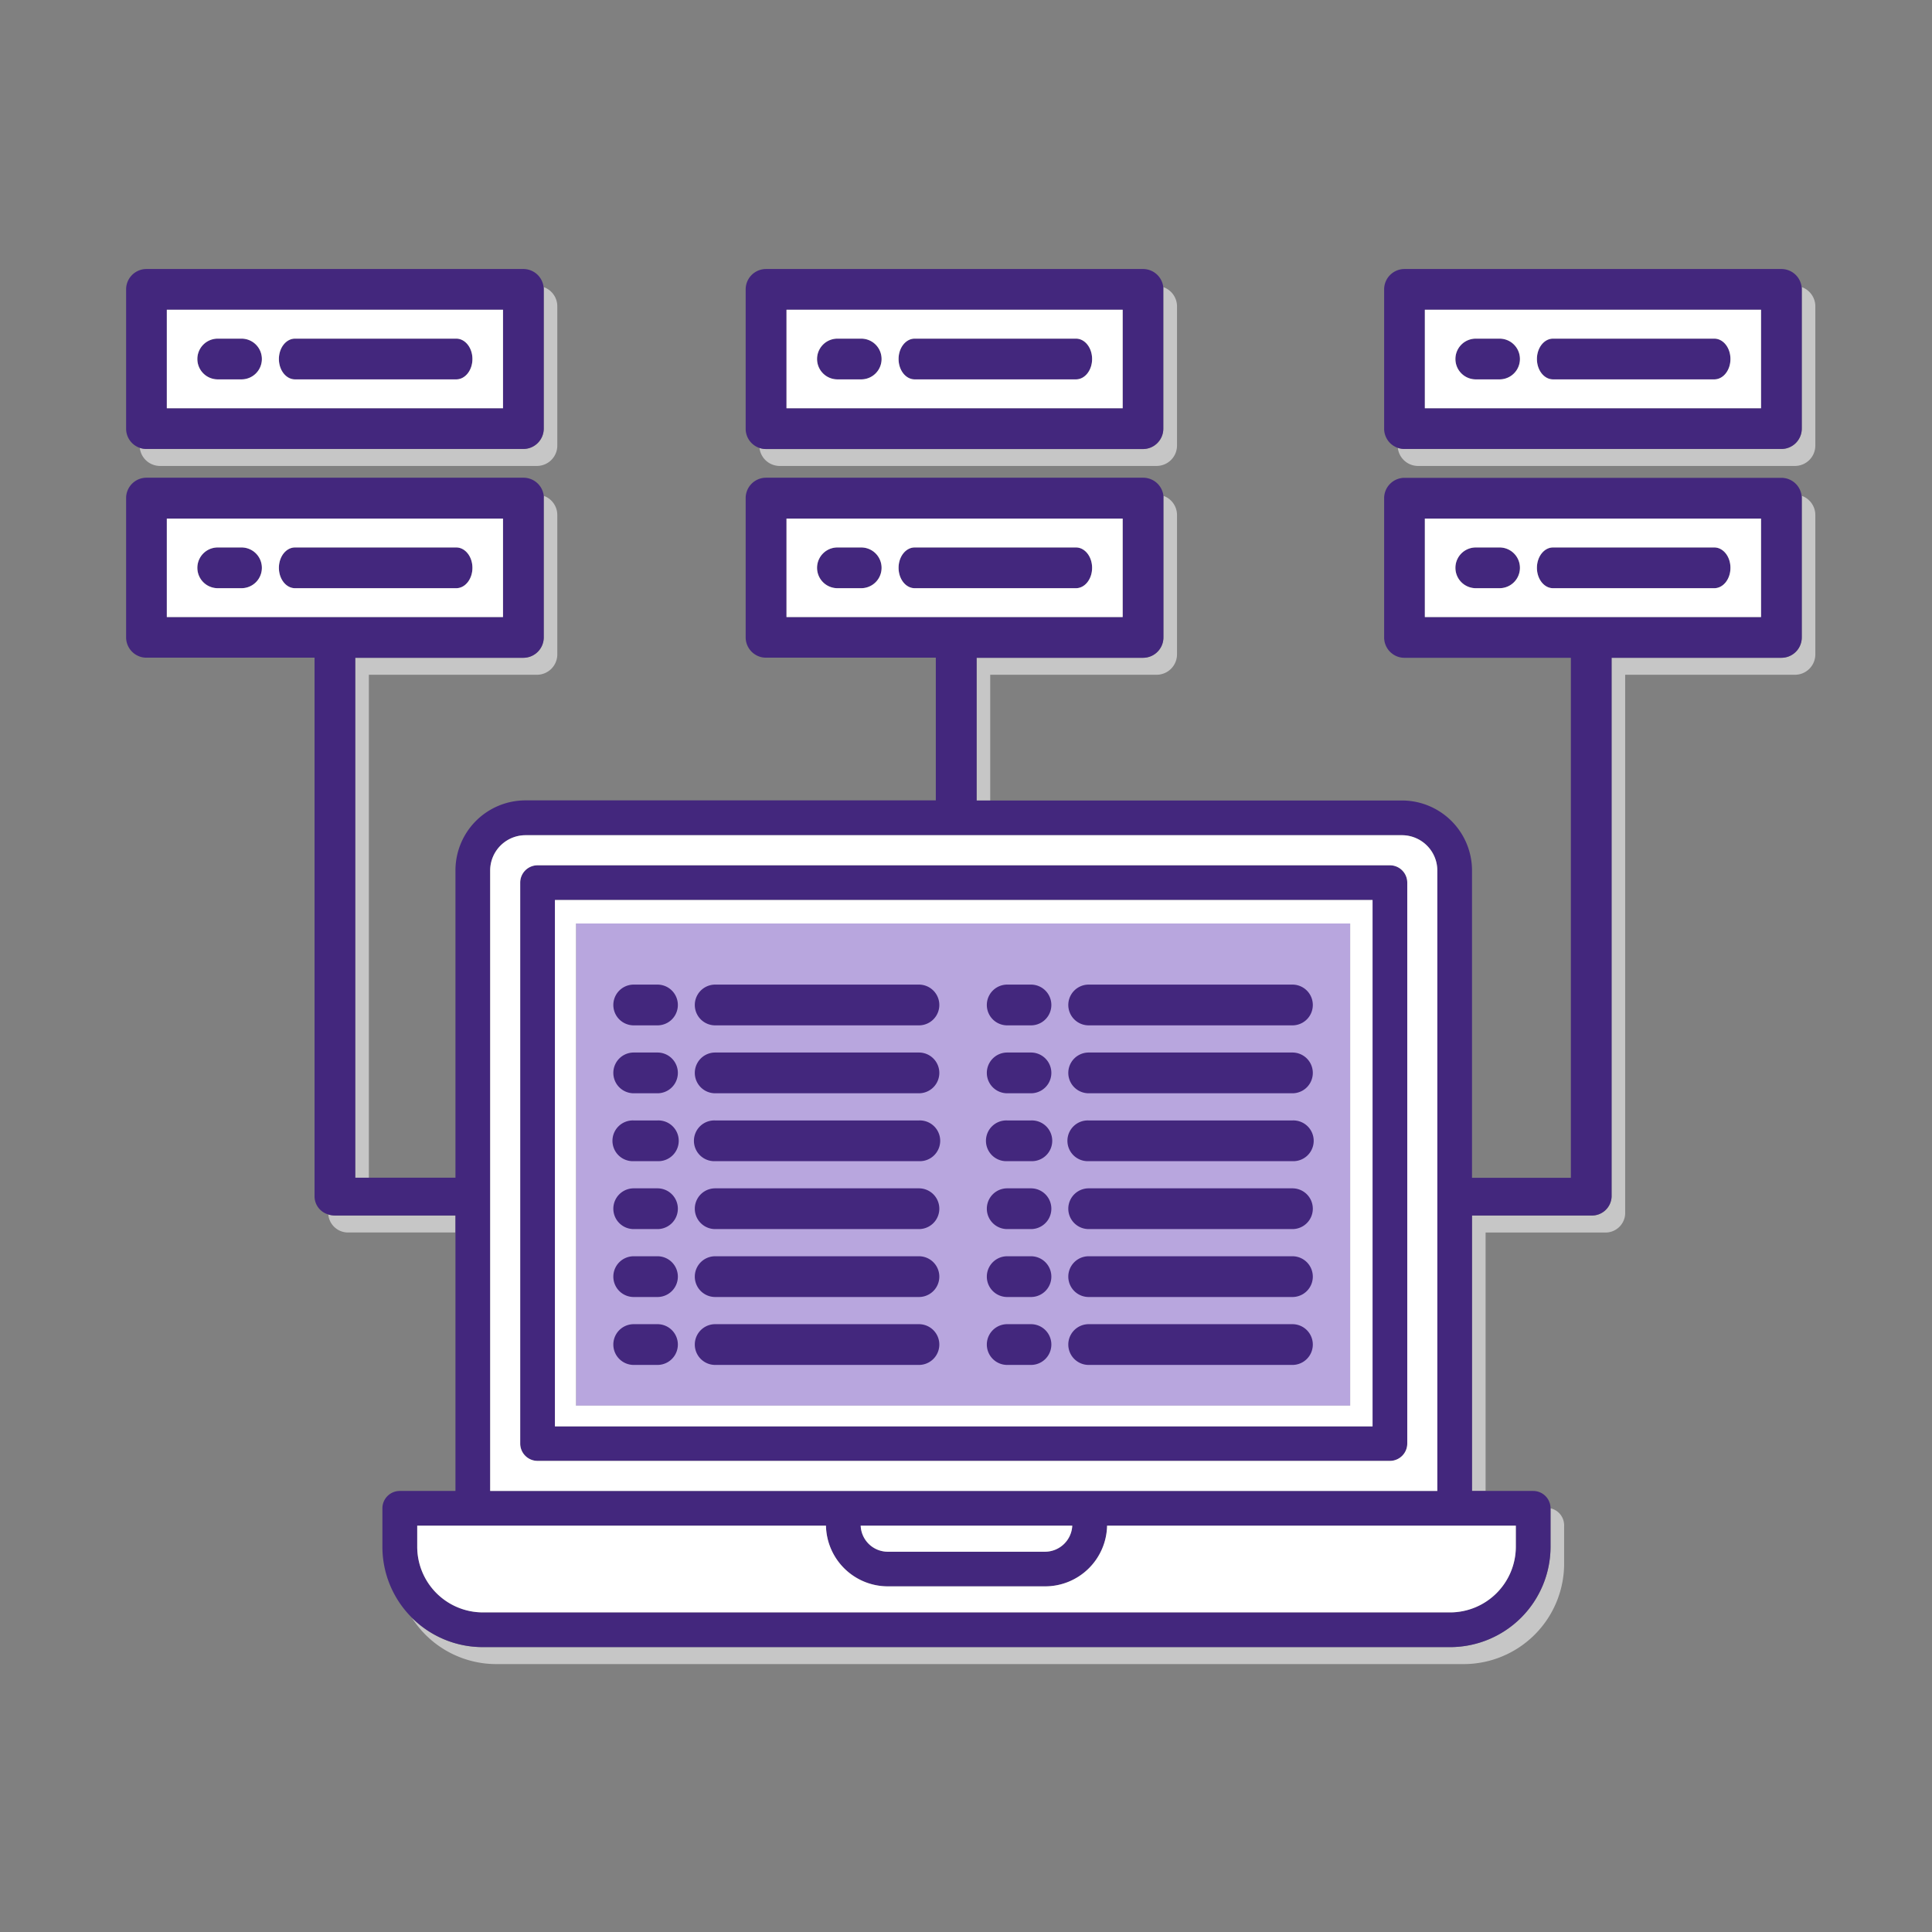 <svg id="Calque_1" data-name="Calque 1" xmlns="http://www.w3.org/2000/svg" viewBox="0 0 512 512"><rect x="0" y="0" width="512" height="512" fill="#808080" stroke="none"/><defs><style>.cls-1{fill:#b8a6de;}.cls-2{fill:#c6c6c6;}.cls-3{fill:#43277d;}.cls-4{fill:#fff;}</style></defs><rect class="cls-1" x="152.64" y="244.74" width="205.17" height="127.77"/><path class="cls-2" d="M120.7,322.12v4.5H92.35A5.24,5.24,0,0,1,87,321.83a5.61,5.61,0,0,0,1.8.29Z"/><path class="cls-2" d="M147.69,136.53v36.89a5.4,5.4,0,0,1-5.39,5.4H97.75V312.13h-3.6V174.32H138.7a5.41,5.41,0,0,0,5.4-5.4V132a3.94,3.94,0,0,0,0-.6A5.39,5.39,0,0,1,147.69,136.53Z"/><path class="cls-2" d="M311.92,136.53v36.89a5.41,5.41,0,0,1-5.4,5.4h-44.1v33.32h-3.6V174.32h44.1a5.4,5.4,0,0,0,5.4-5.4V132a3.94,3.94,0,0,0,0-.6A5.4,5.4,0,0,1,311.92,136.53Z"/><path class="cls-2" d="M481.08,136.53v36.89a5.4,5.4,0,0,1-5.39,5.4h-45V321.63a5.21,5.21,0,0,1-5.4,5H393.7v68.5h-3.6v-73h31.6a5.21,5.21,0,0,0,5.39-5V174.32h45a5.4,5.4,0,0,0,5.4-5.4V132a3.94,3.94,0,0,0,0-.6A5.39,5.39,0,0,1,481.08,136.53Z"/><path class="cls-2" d="M414.51,404.21v10.16A26.63,26.63,0,0,1,387.88,441H131.57a26.53,26.53,0,0,1-22.43-12.3A26.53,26.53,0,0,0,128,436.5H384.28a26.63,26.63,0,0,0,26.63-26.63V399.72A4.61,4.61,0,0,1,414.51,404.21Z"/><path class="cls-2" d="M147.69,81.19v36.89a5.4,5.4,0,0,1-5.39,5.4H42.41a5.39,5.39,0,0,1-5.36-4.79,5.37,5.37,0,0,0,1.76.29H138.7a5.41,5.41,0,0,0,5.4-5.4V76.69a3.94,3.94,0,0,0,0-.6A5.39,5.39,0,0,1,147.69,81.19Z"/><path class="cls-2" d="M311.92,81.19v36.89a5.41,5.41,0,0,1-5.4,5.4H206.63a5.39,5.39,0,0,1-5.36-4.79A5.37,5.37,0,0,0,203,119h99.89a5.4,5.4,0,0,0,5.4-5.4V76.69a3.94,3.94,0,0,0,0-.6A5.4,5.4,0,0,1,311.92,81.19Z"/><path class="cls-2" d="M481.08,81.19v36.89a5.4,5.4,0,0,1-5.39,5.4H375.8a5.39,5.39,0,0,1-5.36-4.79,5.37,5.37,0,0,0,1.76.29h99.89a5.4,5.4,0,0,0,5.4-5.4V76.69a3.94,3.94,0,0,0,0-.6A5.39,5.39,0,0,1,481.08,81.19Z"/><path class="cls-3" d="M174.24,271.73h-6.3a5.4,5.4,0,0,1,0-10.8h6.3a5.4,5.4,0,1,1,0,10.8Z"/><path class="cls-3" d="M243.53,271.73h-54a5.4,5.4,0,1,1,0-10.8h54a5.4,5.4,0,1,1,0,10.8Z"/><path class="cls-3" d="M69.41,150.48a5.4,5.4,0,0,1-5.4,5.4h-6.3a5.4,5.4,0,0,1,0-10.8H64A5.4,5.4,0,0,1,69.41,150.48Z"/><path class="cls-3" d="M125.2,150.48c0,3-1.92,5.4-4.28,5.4H78.18c-2.36,0-4.27-2.42-4.27-5.4s1.91-5.4,4.27-5.4h42.74C123.28,145.08,125.2,147.5,125.2,150.48Z"/><path class="cls-3" d="M69.41,95.14a5.4,5.4,0,0,1-5.4,5.4h-6.3a5.4,5.4,0,1,1,0-10.8H64A5.4,5.4,0,0,1,69.41,95.14Z"/><path class="cls-3" d="M125.2,95.14c0,3-1.92,5.4-4.28,5.4H78.18c-2.36,0-4.27-2.42-4.27-5.4s1.91-5.4,4.27-5.4h42.74C123.28,89.74,125.2,92.16,125.2,95.14Z"/><path class="cls-3" d="M233.63,95.14a5.4,5.4,0,0,1-5.4,5.4h-6.3a5.4,5.4,0,0,1,0-10.8h6.3A5.4,5.4,0,0,1,233.63,95.14Z"/><path class="cls-3" d="M289.42,95.14c0,3-1.91,5.4-4.27,5.4H242.4c-2.36,0-4.27-2.42-4.27-5.4s1.91-5.4,4.27-5.4h42.75C287.51,89.74,289.42,92.16,289.42,95.14Z"/><path class="cls-3" d="M233.63,150.48a5.4,5.4,0,0,1-5.4,5.4h-6.3a5.4,5.4,0,0,1,0-10.8h6.3A5.4,5.4,0,0,1,233.63,150.48Z"/><path class="cls-3" d="M289.42,150.48c0,3-1.91,5.4-4.27,5.4H242.4c-2.36,0-4.27-2.42-4.27-5.4s1.91-5.4,4.27-5.4h42.75C287.51,145.08,289.42,147.5,289.42,150.48Z"/><path class="cls-3" d="M402.8,95.14a5.4,5.4,0,0,1-5.4,5.4h-6.3a5.4,5.4,0,0,1,0-10.8h6.3A5.4,5.4,0,0,1,402.8,95.14Z"/><path class="cls-3" d="M458.59,95.14c0,3-1.91,5.4-4.28,5.4H411.57c-2.36,0-4.27-2.42-4.27-5.4s1.91-5.4,4.27-5.4h42.74C456.68,89.74,458.59,92.16,458.59,95.14Z"/><path class="cls-3" d="M402.8,150.48a5.4,5.4,0,0,1-5.4,5.4h-6.3a5.4,5.4,0,0,1,0-10.8h6.3A5.4,5.4,0,0,1,402.8,150.48Z"/><path class="cls-3" d="M458.59,150.48c0,3-1.91,5.4-4.28,5.4H411.57c-2.36,0-4.27-2.42-4.27-5.4s1.91-5.4,4.27-5.4h42.74C456.68,145.08,458.59,147.5,458.59,150.48Z"/><path class="cls-3" d="M273.22,271.73h-6.3a5.4,5.4,0,0,1,0-10.8h6.3a5.4,5.4,0,0,1,0,10.8Z"/><path class="cls-3" d="M342.51,271.73h-54a5.4,5.4,0,1,1,0-10.8h54a5.4,5.4,0,1,1,0,10.8Z"/><path class="cls-3" d="M174.24,289.73h-6.3a5.4,5.4,0,0,1,0-10.8h6.3a5.4,5.4,0,1,1,0,10.8Z"/><path class="cls-3" d="M243.53,289.73h-54a5.4,5.4,0,1,1,0-10.8h54a5.4,5.4,0,1,1,0,10.8Z"/><path class="cls-3" d="M273.22,289.73h-6.3a5.4,5.4,0,0,1,0-10.8h6.3a5.4,5.4,0,0,1,0,10.8Z"/><path class="cls-3" d="M342.51,289.73h-54a5.4,5.4,0,1,1,0-10.8h54a5.4,5.4,0,1,1,0,10.8Z"/><path class="cls-3" d="M174.24,307.72h-6.3a5.4,5.4,0,1,1,0-10.79h6.3a5.4,5.4,0,1,1,0,10.79Z"/><path class="cls-3" d="M243.53,307.72h-54a5.4,5.4,0,1,1,0-10.79h54a5.4,5.4,0,1,1,0,10.79Z"/><path class="cls-3" d="M273.22,307.72h-6.3a5.4,5.4,0,1,1,0-10.79h6.3a5.4,5.4,0,1,1,0,10.79Z"/><path class="cls-3" d="M342.51,307.72h-54a5.4,5.4,0,1,1,0-10.79h54a5.4,5.4,0,1,1,0,10.79Z"/><path class="cls-3" d="M174.24,325.72h-6.3a5.4,5.4,0,0,1,0-10.8h6.3a5.4,5.4,0,0,1,0,10.8Z"/><path class="cls-3" d="M243.53,325.72h-54a5.4,5.4,0,1,1,0-10.8h54a5.4,5.4,0,1,1,0,10.8Z"/><path class="cls-3" d="M273.22,325.72h-6.3a5.4,5.4,0,0,1,0-10.8h6.3a5.4,5.4,0,0,1,0,10.8Z"/><path class="cls-3" d="M342.51,325.72h-54a5.4,5.4,0,1,1,0-10.8h54a5.4,5.4,0,1,1,0,10.8Z"/><path class="cls-3" d="M174.24,343.72h-6.3a5.4,5.4,0,0,1,0-10.8h6.3a5.4,5.4,0,0,1,0,10.8Z"/><path class="cls-3" d="M243.53,343.72h-54a5.4,5.4,0,1,1,0-10.8h54a5.4,5.4,0,1,1,0,10.8Z"/><path class="cls-3" d="M273.22,343.72h-6.3a5.4,5.4,0,1,1,0-10.8h6.3a5.4,5.4,0,1,1,0,10.8Z"/><path class="cls-3" d="M342.51,343.72h-54a5.4,5.4,0,1,1,0-10.8h54a5.4,5.4,0,1,1,0,10.8Z"/><path class="cls-3" d="M174.24,361.72h-6.3a5.4,5.4,0,0,1,0-10.8h6.3a5.4,5.4,0,0,1,0,10.8Z"/><path class="cls-3" d="M243.53,361.72h-54a5.4,5.4,0,1,1,0-10.8h54a5.4,5.4,0,1,1,0,10.8Z"/><path class="cls-3" d="M273.22,361.72h-6.3a5.4,5.4,0,1,1,0-10.8h6.3a5.4,5.4,0,1,1,0,10.8Z"/><path class="cls-3" d="M342.51,361.72h-54a5.4,5.4,0,1,1,0-10.8h54a5.4,5.4,0,1,1,0,10.8Z"/><path class="cls-3" d="M368.34,229.31H142.46a4.6,4.6,0,0,0-4.6,4.6V382.55a4.6,4.6,0,0,0,4.6,4.6H368.34a4.6,4.6,0,0,0,4.6-4.6V233.91A4.6,4.6,0,0,0,368.34,229.31ZM363.74,378H147.06V238.51H363.74Z"/><path class="cls-3" d="M477.45,131.43a5.4,5.4,0,0,0-5.36-4.8H372.2a5.4,5.4,0,0,0-5.39,5.4v36.89a5.4,5.4,0,0,0,3.63,5.11,5.12,5.12,0,0,0,1.76.29h44.1V312.13H390.1V230.71a18.57,18.57,0,0,0-18.56-18.57H258.82V174.32h44.1a5.4,5.4,0,0,0,5.4-5.4V132a3.94,3.94,0,0,0,0-.6,5.4,5.4,0,0,0-5.36-4.8H203a5.4,5.4,0,0,0-5.39,5.4v36.89a5.4,5.4,0,0,0,3.63,5.11,5.12,5.12,0,0,0,1.76.29h45v37.82H139.26a18.56,18.56,0,0,0-18.56,18.57v81.42H94.15V174.32H138.7a5.41,5.41,0,0,0,5.4-5.4V132a3.94,3.94,0,0,0,0-.6,5.4,5.4,0,0,0-5.36-4.8H38.81a5.4,5.4,0,0,0-5.39,5.4v36.89A5.4,5.4,0,0,0,37.05,174a5.12,5.12,0,0,0,1.76.29H83.36V317.13a5,5,0,0,0,3.6,4.7,5.61,5.61,0,0,0,1.8.29H120.7v73H105.94a4.6,4.6,0,0,0-4.6,4.6v10.15a26.49,26.49,0,0,0,7.78,18.8l0,0A26.53,26.53,0,0,0,128,436.5H384.28a26.63,26.63,0,0,0,26.63-26.63V399.72a4.6,4.6,0,0,0-4.6-4.6H390.1v-73h31.6a5.21,5.21,0,0,0,5.39-5V174.32h45a5.4,5.4,0,0,0,5.4-5.4V132A3.94,3.94,0,0,0,477.45,131.43ZM44.21,163.53v-26.1H133.3v26.1Zm164.22,0v-26.1h89.09v26.1ZM129.9,230.71a9.37,9.37,0,0,1,9.36-9.37H371.54a9.39,9.39,0,0,1,8.76,6.06,9.27,9.27,0,0,1,.61,3.31V395.12h-251Zm154.26,173.6a7.24,7.24,0,0,1-7.19,6.91H235.28a7.19,7.19,0,0,1-7.19-6.91Zm117.55,0v5.56a17.43,17.43,0,0,1-17.43,17.43H128a17.41,17.41,0,0,1-17.43-17.43v-5.56H218.89a16.41,16.41,0,0,0,16.39,16.09H277a16.42,16.42,0,0,0,16.39-16.09Zm65-240.78H377.6v-26.1h89.09Z"/><path class="cls-4" d="M377.6,137.43v26.1h89.09v-26.1Zm19.8,18.45h-6.3a5.4,5.4,0,0,1,0-10.8h6.3a5.4,5.4,0,1,1,0,10.8Zm56.91,0H411.57c-2.36,0-4.27-2.42-4.27-5.4s1.91-5.4,4.27-5.4h42.74c2.37,0,4.28,2.42,4.28,5.4S456.68,155.88,454.31,155.88Z"/><path class="cls-4" d="M284.16,404.31a7.24,7.24,0,0,1-7.19,6.91H235.28a7.19,7.19,0,0,1-7.19-6.91Z"/><path class="cls-4" d="M401.71,404.31v5.56a17.43,17.43,0,0,1-17.43,17.43H128a17.41,17.41,0,0,1-17.43-17.43v-5.56H218.89a16.41,16.41,0,0,0,16.39,16.09H277a16.42,16.42,0,0,0,16.39-16.09Z"/><path class="cls-4" d="M380.3,227.4a9.39,9.39,0,0,0-8.76-6.06H139.26a9.37,9.37,0,0,0-9.36,9.37V395.12h251V230.71A9.27,9.27,0,0,0,380.3,227.4Zm-7.36,155.15a4.6,4.6,0,0,1-4.6,4.6H142.46a4.6,4.6,0,0,1-4.6-4.6V233.91a4.6,4.6,0,0,1,4.6-4.6H368.34a4.6,4.6,0,0,1,4.6,4.6Z"/><path class="cls-4" d="M147.06,238.51V378H363.74V238.51Zm210.75,134H152.64V244.74H357.81Z"/><path class="cls-4" d="M208.43,137.43v26.1h89.09v-26.1Zm19.8,18.45h-6.3a5.4,5.4,0,0,1,0-10.8h6.3a5.4,5.4,0,1,1,0,10.8Zm56.92,0H242.4c-2.36,0-4.27-2.42-4.27-5.4s1.91-5.4,4.27-5.4h42.75c2.36,0,4.27,2.42,4.27,5.4S287.51,155.88,285.15,155.88Z"/><path class="cls-4" d="M44.21,137.43v26.1H133.3v-26.1ZM64,155.88h-6.3a5.4,5.4,0,0,1,0-10.8H64a5.4,5.4,0,0,1,0,10.8Zm56.91,0H78.18c-2.36,0-4.27-2.42-4.27-5.4s1.91-5.4,4.27-5.4h42.74c2.36,0,4.28,2.42,4.28,5.4S123.28,155.88,120.92,155.88Z"/><path class="cls-3" d="M144.06,76.09a5.4,5.4,0,0,0-5.36-4.8H38.81a5.4,5.4,0,0,0-5.39,5.4v36.89a5.37,5.37,0,0,0,5.39,5.4H138.7a5.41,5.41,0,0,0,5.4-5.4V76.69A3.94,3.94,0,0,0,144.06,76.09Zm-10.76,32.1H44.21V82.09H133.3Z"/><path class="cls-4" d="M44.21,82.09v26.1H133.3V82.09ZM64,100.54h-6.3a5.4,5.4,0,1,1,0-10.8H64a5.4,5.4,0,0,1,0,10.8Zm56.91,0H78.18c-2.36,0-4.27-2.42-4.27-5.4s1.91-5.4,4.27-5.4h42.74c2.36,0,4.28,2.42,4.28,5.4S123.28,100.54,120.92,100.54Z"/><path class="cls-3" d="M308.28,76.09a5.4,5.4,0,0,0-5.36-4.8H203a5.4,5.4,0,0,0-5.39,5.4v36.89A5.37,5.37,0,0,0,203,119h99.89a5.4,5.4,0,0,0,5.4-5.4V76.69A3.94,3.94,0,0,0,308.28,76.09Zm-10.76,32.1H208.43V82.09h89.09Z"/><path class="cls-4" d="M208.43,82.09v26.1h89.09V82.09Zm19.8,18.45h-6.3a5.4,5.4,0,0,1,0-10.8h6.3a5.4,5.4,0,1,1,0,10.8Zm56.92,0H242.4c-2.36,0-4.27-2.42-4.27-5.4s1.91-5.4,4.27-5.4h42.75c2.36,0,4.27,2.42,4.27,5.4S287.51,100.54,285.15,100.54Z"/><path class="cls-3" d="M477.45,76.09a5.4,5.4,0,0,0-5.36-4.8H372.2a5.4,5.4,0,0,0-5.39,5.4v36.89a5.37,5.37,0,0,0,5.39,5.4h99.89a5.4,5.4,0,0,0,5.4-5.4V76.69A3.94,3.94,0,0,0,477.45,76.09Zm-10.76,32.1H377.6V82.09h89.09Z"/><path class="cls-4" d="M377.6,82.09v26.1h89.09V82.09Zm19.8,18.45h-6.3a5.4,5.4,0,0,1,0-10.8h6.3a5.4,5.4,0,1,1,0,10.8Zm56.91,0H411.57c-2.36,0-4.27-2.42-4.27-5.4s1.91-5.4,4.27-5.4h42.74c2.37,0,4.28,2.42,4.28,5.4S456.68,100.54,454.31,100.54Z"/></svg>